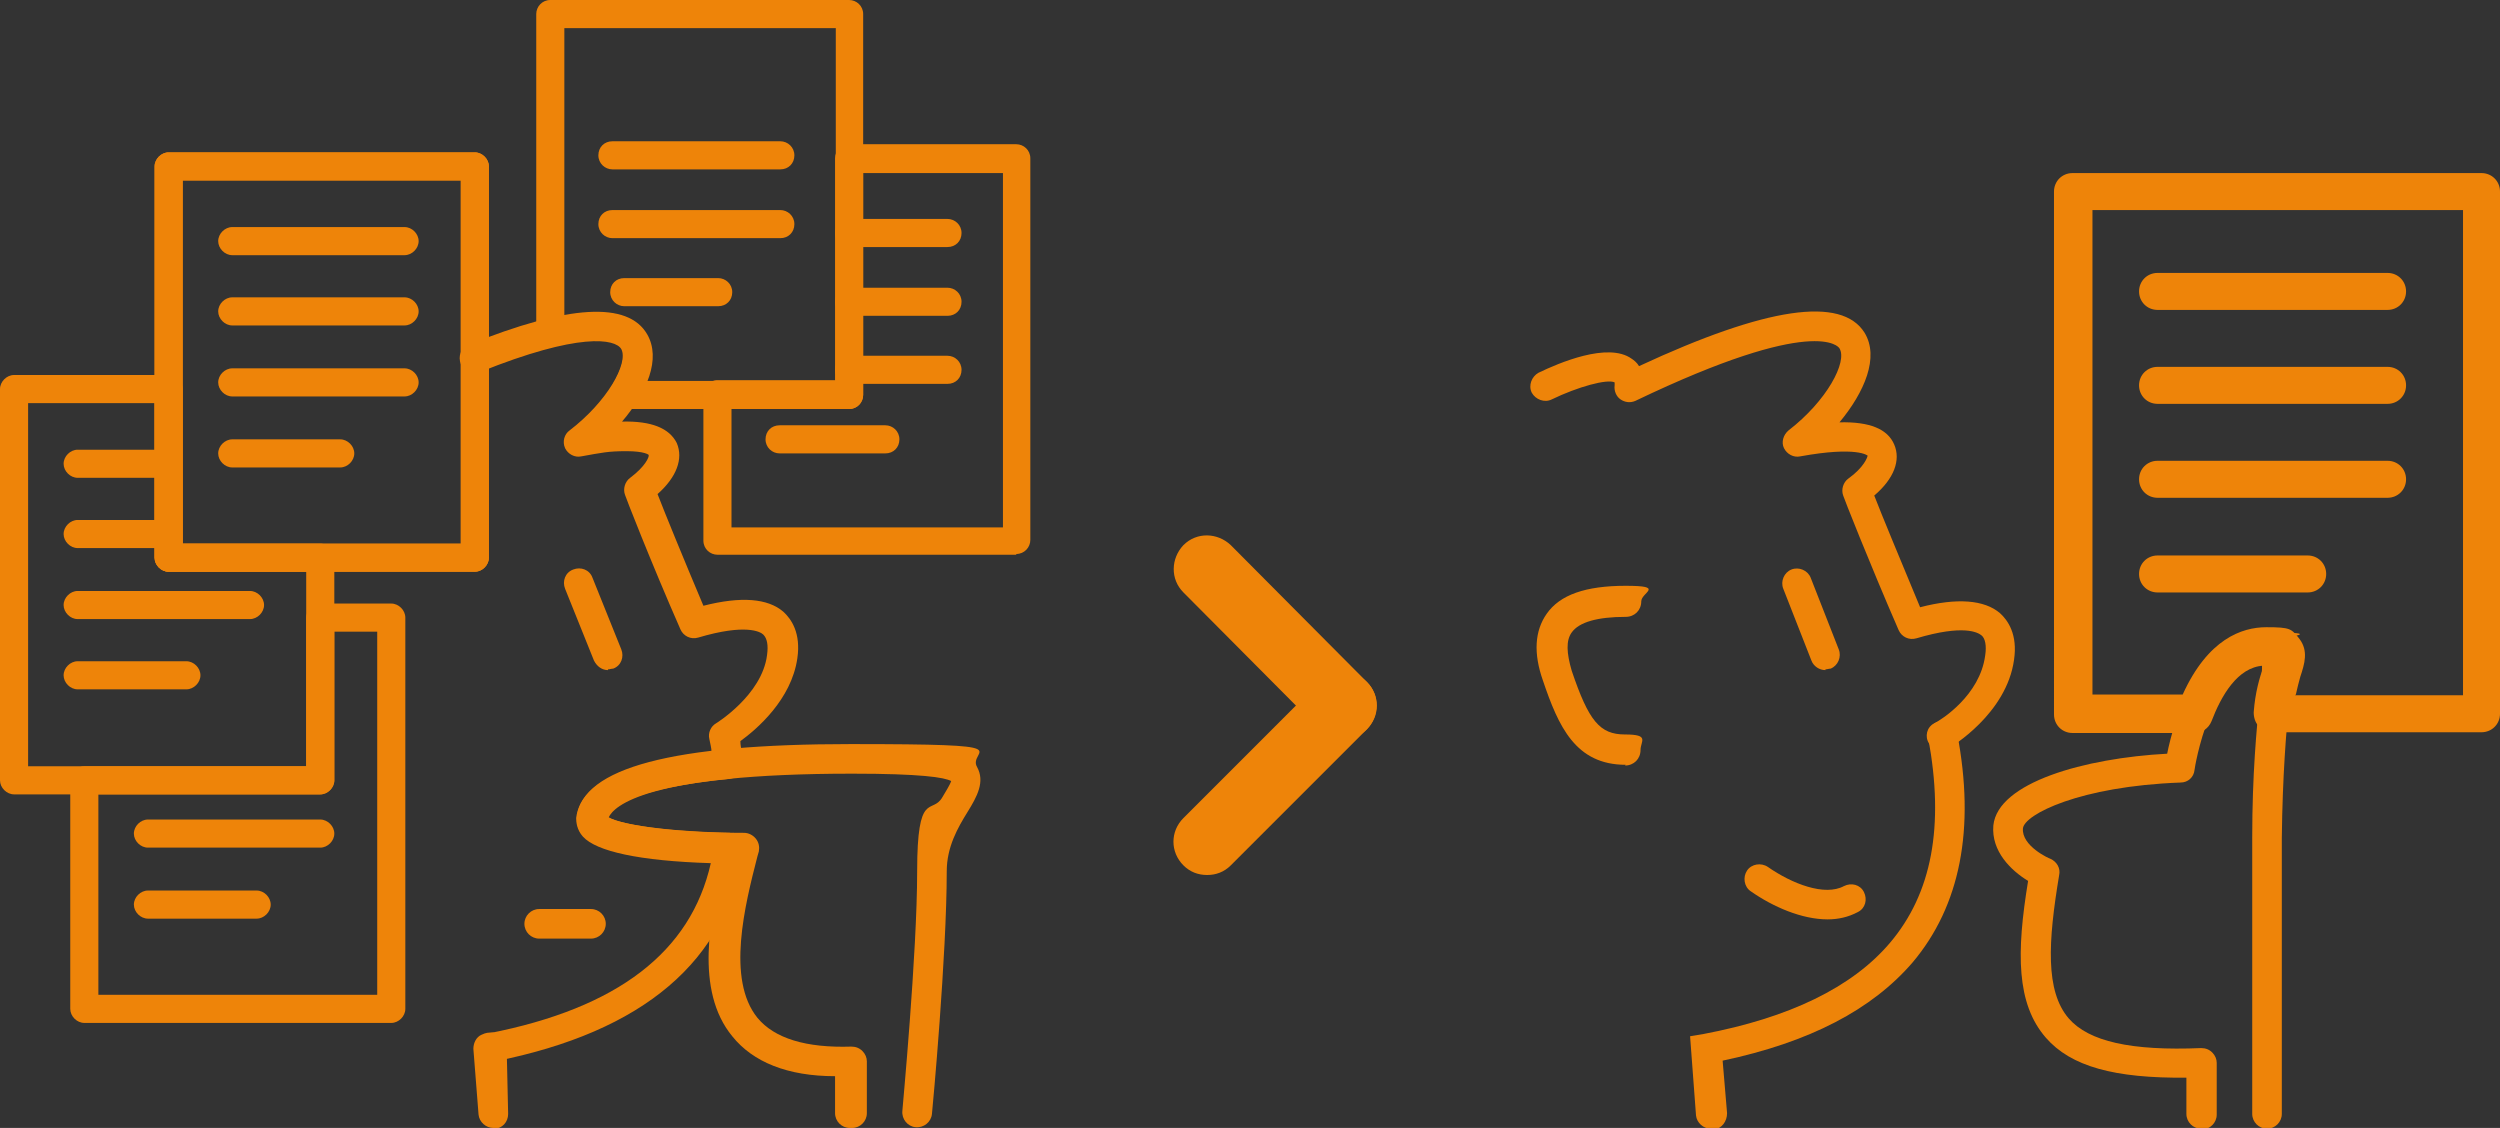 <?xml version="1.0" encoding="UTF-8"?>
<svg id="Laag_1" xmlns="http://www.w3.org/2000/svg" version="1.1" viewBox="0 0 338 152.5">
  <rect x="0" y="0" width="338" height="152.5" fill="#333333" stroke="none"/>
  <!-- Generator: Adobe Illustrator 29.0.0, SVG Export Plug-In . SVG Version: 2.1.0 Build 186)  -->
  <defs>
    <style>
      .st0 {
        fill: #ee8409;
      }

      .st1 {
        fill: #fff;
      }
    </style>
  </defs>
  <g>
    <path class="st0" d="M181.6,99.9c-1.2,0-2.3-.4-3.2-1.3l-18.4-18.5c-1.8-1.8-1.7-4.6,0-6.4,1.8-1.8,4.6-1.7,6.4,0l18.4,18.5c1.8,1.8,1.7,4.6,0,6.4-.9.9-2,1.3-3.2,1.3Z"/>
    <path class="st0" d="M163.2,118.3c-1.2,0-2.3-.4-3.2-1.3-1.8-1.8-1.8-4.6,0-6.4l18.4-18.4c1.8-1.8,4.6-1.8,6.4,0,1.8,1.8,1.8,4.6,0,6.4l-18.4,18.4c-.9.9-2,1.3-3.2,1.3Z"/>
  </g>
  <path class="st0" d="M114.8,55.3h-30.6c-.7,0-1.3-.4-1.6-1s-.3-1.3,0-1.9c1.5-2.4,2.1-4.5,1.4-5.5-.7-1-3.5-1.6-9.2-.1-.6.1-1.1,0-1.6-.3s-.7-.9-.7-1.5V1.9c0-1,.8-1.9,1.9-1.9h40.4c1,0,1.9.8,1.9,1.9v51.5c0,1-.8,1.9-1.9,1.9ZM87.3,51.5h25.7V3.8h-36.7v38.9c5.5-1,9.1-.3,10.8,2.1,1.2,1.7,1.3,4.1.2,6.8Z"/>
  <g>
    <path class="st0" d="M335.5,99h-28.2c-.7,0-1.4-.3-1.9-.8-.5-.5-.7-1.2-.7-1.9.2-2.7.8-4.7,1.3-6.1,0,0,0-.1,0-.2-3.5.2-5.7,4.1-7,7.5-.4,1-1.3,1.6-2.4,1.6h-16.4c-1.4,0-2.5-1.1-2.5-2.5V26.6c0-.2,0-.5,0-.7,0-1.4,1.1-2.5,2.5-2.5h55.3c1.4,0,2.5,1.1,2.5,2.5v70.6c0,1.4-1.1,2.5-2.5,2.5ZM310.3,94h22.7V28.4h-50.1v65.5h12.2c3.4-7.5,8-9.1,11.3-9.1s3.4.2,4.5,1.6c1.2,1.6.7,3.3.1,5.1-.2.7-.4,1.5-.6,2.4Z"/>
    <path class="st0" d="M322.8,41.9h-31.1c-1.4,0-2.5-1.1-2.5-2.5s1.1-2.5,2.5-2.5h31.1c1.4,0,2.5,1.1,2.5,2.5s-1.1,2.5-2.5,2.5Z"/>
    <path class="st0" d="M322.8,54.6h-31.1c-1.4,0-2.5-1.1-2.5-2.5s1.1-2.5,2.5-2.5h31.1c1.4,0,2.5,1.1,2.5,2.5s-1.1,2.5-2.5,2.5Z"/>
    <path class="st0" d="M322.8,67.3h-31.1c-1.4,0-2.5-1.1-2.5-2.5s1.1-2.5,2.5-2.5h31.1c1.4,0,2.5,1.1,2.5,2.5s-1.1,2.5-2.5,2.5Z"/>
    <path class="st0" d="M312,80.1h-20.3c-1.4,0-2.5-1.1-2.5-2.5s1.1-2.5,2.5-2.5h20.3c1.4,0,2.5,1.1,2.5,2.5s-1.1,2.5-2.5,2.5Z"/>
    <path class="st0" d="M231.3,152.6c-1,0-1.9-.8-2-1.8l-.8-10.7,1.8-.3c11.6-2.2,20.1-6.3,25.2-12.3,5.7-6.7,7.4-15.8,5.2-27.7-.2-1.1.5-2.1,1.6-2.3,1.1-.2,2.1.5,2.3,1.6,2.5,13,.4,23.4-6,31-5.5,6.4-13.9,10.8-25.7,13.3l.6,7.1c0,1.1-.7,2.1-1.8,2.2,0,0-.1,0-.2,0Z"/>
    <path class="st0" d="M262.5,101.5c-.7,0-1.3-.3-1.7-1-.6-.9-.3-2.2.7-2.7s6.2-3.8,6.9-9.2c.2-1.3,0-2.3-.5-2.7-.5-.4-2.4-1.5-8.8.4-1,.3-2-.2-2.4-1.1-4-9.2-7.5-18.1-7.5-18.2-.3-.8,0-1.8.7-2.3,2.1-1.5,2.6-2.9,2.6-3.1h0s-1.4-1.3-9.1.1c-.9.2-1.8-.3-2.2-1.1-.4-.8-.1-1.8.6-2.4,5.2-4,8-9.3,6.9-11.1-.1-.2-3.2-4.6-27.6,7.1-.7.3-1.4.2-2-.2-.6-.4-.9-1.2-.8-1.9,0-.2,0-.4,0-.4-1-.5-5,.6-8.5,2.3-1,.5-2.2,0-2.7-.9-.5-1,0-2.2.9-2.7,2.7-1.3,9.4-4.2,12.6-1.9.3.2.7.5,1,1,17.2-8,27.4-9.5,30.5-4.5,2,3.3,0,8-3.4,12.1,4.1-.1,6.5.9,7.4,3,.9,2.1,0,4.6-2.7,6.9,1,2.6,3.5,8.6,6.2,15.1,5-1.3,8.7-1,10.8.8,1.1,1,2.4,2.9,1.9,6.3-1,7.3-8.5,11.8-8.9,12-.3.2-.7.3-1,.3Z"/>
    <path class="st0" d="M246.8,90.6c-.8,0-1.6-.5-1.9-1.3l-3.8-9.7c-.4-1,.1-2.2,1.1-2.6,1-.4,2.2.1,2.6,1.1l3.8,9.7c.4,1-.1,2.2-1.1,2.6-.2,0-.5.1-.7.1Z"/>
    <path class="st0" d="M219.8,103.4c-6.8,0-9.1-5.2-11.2-11.4-1.3-3.7-1.1-6.7.5-9,1.8-2.6,5.3-3.8,10.7-3.8s2.1.9,2.1,2.1-.9,2.1-2.1,2.1c-3.8,0-6.3.7-7.3,2.1-.8,1.1-.7,2.8,0,5.2,2.3,6.8,3.8,8.6,7.2,8.6s2.1.9,2.1,2.1-.9,2.1-2.1,2.1Z"/>
    <g>
      <path class="st1" d="M250.3,121.5c-3.8,2.1-9.4-.6-12.4-2.7"/>
      <path class="st0" d="M247.1,124.3c-3.5,0-7.4-1.7-10.4-3.8-.9-.6-1.1-1.9-.5-2.8.6-.9,1.9-1.1,2.8-.5,3.3,2.3,7.7,4,10.3,2.6,1-.5,2.2-.2,2.7.8.5,1,.2,2.2-.8,2.7-1.3.7-2.7,1-4.1,1Z"/>
    </g>
    <path class="st0" d="M297.6,152.6c-1.1,0-2-.9-2-2v-4.9c-9.7.1-15.6-1.5-19-5.4-4-4.6-4-11.5-2.4-21.2-2.3-1.4-5-4-4.7-7.5.6-5.8,12.3-9.1,23.5-9.7.9-4.5,4.3-16.4,13.3-16.4s2.1.6,2.5,1c1.3,1.4,1.1,3.5.7,8.4-.4,3.9-.9,9.9-1,18.4v37.3c0,1.1-.9,2-2,2s-2-.9-2-2v-37.3c0-8.7.6-14.8,1-18.8.2-2.1.4-4,.3-5-6.9.7-9.1,14.4-9.1,14.6-.1,1-.9,1.7-1.9,1.7-13.6.5-21.1,4.3-21.3,6.2-.2,2.4,3.6,4.1,3.7,4.1.9.4,1.4,1.3,1.2,2.2-1.5,9-1.9,15.7,1.3,19.4,2.7,3.1,8.4,4.4,17.9,4,.6,0,1.1.2,1.5.6.4.4.6.9.6,1.4v7c0,1.1-.9,2-2,2Z"/>
  </g>
  <path class="st0" d="M137.4,75h-40.4c-1,0-1.9-.8-1.9-1.9v-19.8c0-1,.8-1.9,1.9-1.9h15.9v-30c0-1,.8-1.9,1.9-1.9h22.6c1,0,1.9.8,1.9,1.9v51.6c0,1-.8,1.9-1.9,1.9ZM98.9,71.3h36.7V23.4h-18.9v30c0,1-.8,1.9-1.9,1.9h-15.9v16.1Z"/>
  <path class="st0" d="M128.1,33.4h-13.3c-1,0-1.9-.8-1.9-1.9s.8-1.9,1.9-1.9h13.3c1,0,1.9.8,1.9,1.9s-.8,1.9-1.9,1.9Z"/>
  <path class="st0" d="M128.1,42.7h-13.3c-1,0-1.9-.8-1.9-1.9s.8-1.9,1.9-1.9h13.3c1,0,1.9.8,1.9,1.9s-.8,1.9-1.9,1.9Z"/>
  <path class="st0" d="M128.1,51.9h-13.3c-1,0-1.9-.8-1.9-1.9s.8-1.9,1.9-1.9h13.3c1,0,1.9.8,1.9,1.9s-.8,1.9-1.9,1.9Z"/>
  <path class="st0" d="M119.7,61.3h-14.3c-1,0-1.9-.8-1.9-1.9s.8-1.9,1.9-1.9h14.3c1,0,1.9.8,1.9,1.9s-.8,1.9-1.9,1.9Z"/>
  <path class="st0" d="M105.5,22.9h-22.7c-1,0-1.9-.8-1.9-1.9s.8-1.9,1.9-1.9h22.7c1,0,1.9.8,1.9,1.9s-.8,1.9-1.9,1.9Z"/>
  <path class="st0" d="M105.5,32.2h-22.7c-1,0-1.9-.8-1.9-1.9s.8-1.9,1.9-1.9h22.7c1,0,1.9.8,1.9,1.9s-.8,1.9-1.9,1.9Z"/>
  <path class="st0" d="M97.1,41.4h-12.7c-1,0-1.9-.8-1.9-1.9s.8-1.9,1.9-1.9h12.7c1,0,1.9.8,1.9,1.9s-.8,1.9-1.9,1.9Z"/>
  <path class="st0" d="M82.2,90.6c-.8,0-1.5-.5-1.9-1.3l-3.9-9.7c-.4-1,0-2.2,1.1-2.6,1-.4,2.2,0,2.6,1.1l3.9,9.7c.4,1,0,2.2-1.1,2.6-.2,0-.5.1-.7.1Z"/>
  <path class="st0" d="M114.9,152.5c-1.1,0-2-.9-2-2v-5c-6.4,0-11.1-1.9-13.9-5.4-5.1-6.2-3-16.2-1.2-23.5-6.2-.1-16.4-.8-19-3.7-.6-.7-.9-1.6-.8-2.5.8-6.6,12.9-9.8,37-9.8s15.7.7,17.1,3.1c1.1,2,0,4-1.3,6.1-1.3,2.1-2.8,4.7-2.8,8,0,11.3-1.9,31.9-2,32.8-.1,1.1-1.1,1.9-2.2,1.8-1.1-.1-1.9-1.1-1.8-2.2,0-.2,2-21.3,2-32.4s2-7.6,3.4-10c.4-.7,1-1.6,1.2-2.2-.9-.5-4.1-1-13.4-1-27.8,0-32.2,4.4-32.9,5.9,1.9,1.2,10.1,2.1,18.3,2.1.6,0,1.2.3,1.6.8.4.5.5,1.1.4,1.7l-.2.7c-1.7,6.6-4.2,16.6,0,21.8,2.3,2.8,6.6,4.1,12.7,3.9.6,0,1.1.2,1.5.6.4.4.6.9.6,1.4v7c0,1.1-.9,2-2,2Z"/>
  <path class="st0" d="M79.9,126.9h-7c-1.1,0-2-.9-2-2s.9-2,2-2h7c1.1,0,2,.9,2,2s-.9,2-2,2Z"/>
  <path class="st0" d="M43.3,107.4H1.9c-1,0-1.9-.9-1.9-1.9v-52.9c0-1,.9-1.9,1.9-1.9h20.9c1,0,1.9.9,1.9,1.9v20.9h18.6c1,0,1.9.9,1.9,1.9v30.1c0,1-.9,1.9-1.9,1.9ZM3.8,103.6h37.6v-26.3h-18.6c-1,0-1.9-.9-1.9-1.9v-20.9H3.8v49.1Z"/>
  <path class="st0" d="M52.9,138.3H11.4c-1,0-1.9-.9-1.9-1.9v-30.9c0-1,.9-1.9,1.9-1.9h30v-20.1c0-1,.9-1.9,1.9-1.9h9.6c1,0,1.9.9,1.9,1.9v52.9c0,1-.9,1.9-1.9,1.9ZM13.3,134.5h37.7v-49.1h-5.8v20.1c0,1-.9,1.9-1.9,1.9H13.3v27.1Z"/>
  <path class="st0" d="M43.3,114.6h-23.3c-1,0-1.9-.9-1.9-1.9s.9-1.9,1.9-1.9h23.3c1,0,1.9.9,1.9,1.9s-.9,1.9-1.9,1.9Z"/>
  <path class="st0" d="M34.7,124.2h-14.7c-1,0-1.9-.9-1.9-1.9s.9-1.9,1.9-1.9h14.7c1,0,1.9.9,1.9,1.9s-.9,1.9-1.9,1.9Z"/>
  <path class="st0" d="M22.1,64.6h-11.6c-1,0-1.9-.9-1.9-1.9s.9-1.9,1.9-1.9h11.6c1,0,1.9.9,1.9,1.9s-.9,1.9-1.9,1.9Z"/>
  <path class="st0" d="M22.6,74.1h-12.1c-1,0-1.9-.9-1.9-1.9s.9-1.9,1.9-1.9h12.1c1,0,1.9.9,1.9,1.9s-.9,1.9-1.9,1.9Z"/>
  <path class="st0" d="M33.8,83.7H10.5c-1,0-1.9-.9-1.9-1.9s.9-1.9,1.9-1.9h23.3c1,0,1.9.9,1.9,1.9s-.9,1.9-1.9,1.9Z"/>
  <path class="st0" d="M25.2,93.2h-14.7c-1,0-1.9-.9-1.9-1.9s.9-1.9,1.9-1.9h14.7c1,0,1.9.9,1.9,1.9s-.9,1.9-1.9,1.9Z"/>
  <path class="st0" d="M64.2,77.3H22.8c-1,0-1.9-.9-1.9-1.9V22.5c0-1,.9-1.9,1.9-1.9h41.4c1,0,1.9.9,1.9,1.9v52.9c0,1-.9,1.9-1.9,1.9ZM24.7,73.5h37.6V24.4H24.7v49.1Z"/>
  <path class="st0" d="M64.2,77.3H22.8c-1,0-1.9-.9-1.9-1.9V22.5c0-1,.9-1.9,1.9-1.9h41.4c1,0,1.9.9,1.9,1.9v52.9c0,1-.9,1.9-1.9,1.9ZM24.7,73.5h37.6V24.4H24.7v49.1Z"/>
  <path class="st0" d="M54.7,34.5h-23.3c-1,0-1.9-.9-1.9-1.9s.9-1.9,1.9-1.9h23.3c1,0,1.9.9,1.9,1.9s-.9,1.9-1.9,1.9Z"/>
  <path class="st0" d="M54.7,44h-23.3c-1,0-1.9-.9-1.9-1.9s.9-1.9,1.9-1.9h23.3c1,0,1.9.9,1.9,1.9s-.9,1.9-1.9,1.9Z"/>
  <path class="st0" d="M54.7,53.6h-23.3c-1,0-1.9-.9-1.9-1.9s.9-1.9,1.9-1.9h23.3c1,0,1.9.9,1.9,1.9s-.9,1.9-1.9,1.9Z"/>
  <path class="st0" d="M46,63.2h-14.6c-1,0-1.9-.9-1.9-1.9s.9-1.9,1.9-1.9h14.6c1,0,1.9.9,1.9,1.9s-.9,1.9-1.9,1.9Z"/>
  <g>
    <path class="st0" d="M66.5,143.6c-.9,0-1.8-.7-2-1.6-.2-1.1.5-2.1,1.6-2.3,17.4-3.4,27.3-11,30-23-9.7-.3-15.5-1.6-17.3-3.6-.8-.9-.9-1.9-.9-2.5.5-4.6,6.5-7.5,18.3-8.9,0-.6-.2-1.2-.3-1.8-.2-.8.2-1.7.9-2.1,0,0,6.2-3.8,6.9-9.2.2-1.4,0-2.3-.5-2.8-.4-.4-2.4-1.5-8.8.4-1,.3-2-.2-2.4-1.1-4-9.1-7.5-18.1-7.5-18.2-.3-.8,0-1.8.7-2.3,2-1.5,2.6-2.8,2.5-3.1,0,0-.5-.5-3-.5s-3.3.2-6.1.7c-.9.2-1.8-.3-2.2-1.1-.4-.9-.1-1.9.6-2.4,5.1-3.9,8-9.1,7-11-.8-1.4-5.7-2.3-19.1,3.1-1,.4-2.2,0-2.6-1.1-.4-1,0-2.2,1.1-2.6,13.4-5.4,21.5-5.9,24.1-1.4,1.9,3.3,0,7.8-3.4,11.8,4-.1,6.4.9,7.4,2.9.9,2.1,0,4.6-2.6,6.9,1,2.6,3.5,8.7,6.2,15.1,5.1-1.3,8.7-1,10.8.8,1.1,1,2.4,2.9,1.9,6.3-.8,5.6-5.5,9.6-7.7,11.2,0,.5.1,1,.2,1.5,0,.4.1.9.2,1.3,0,.5,0,1.1-.4,1.5-.3.4-.8.7-1.4.8-13.6,1.3-16.2,4.1-16.7,5.1,1.3.8,6.4,2,16.5,2.2.6,0,1.1.3,1.5.7s.5,1,.5,1.6c-2.2,15-13.5,24.6-33.6,28.6-.1,0-.3,0-.4,0Z"/>
    <path class="st0" d="M66.7,152.5c-1,0-1.9-.8-2-1.8l-.7-8.9c0-.8.4-1.6,1.1-1.9.6-.3,1-.3,1.4-.3,1.1,0,2,.9,2,2l.2,9c0,1.1-.8,2-1.9,2,0,0,0,0-.1,0Z"/>
  </g>
</svg>
